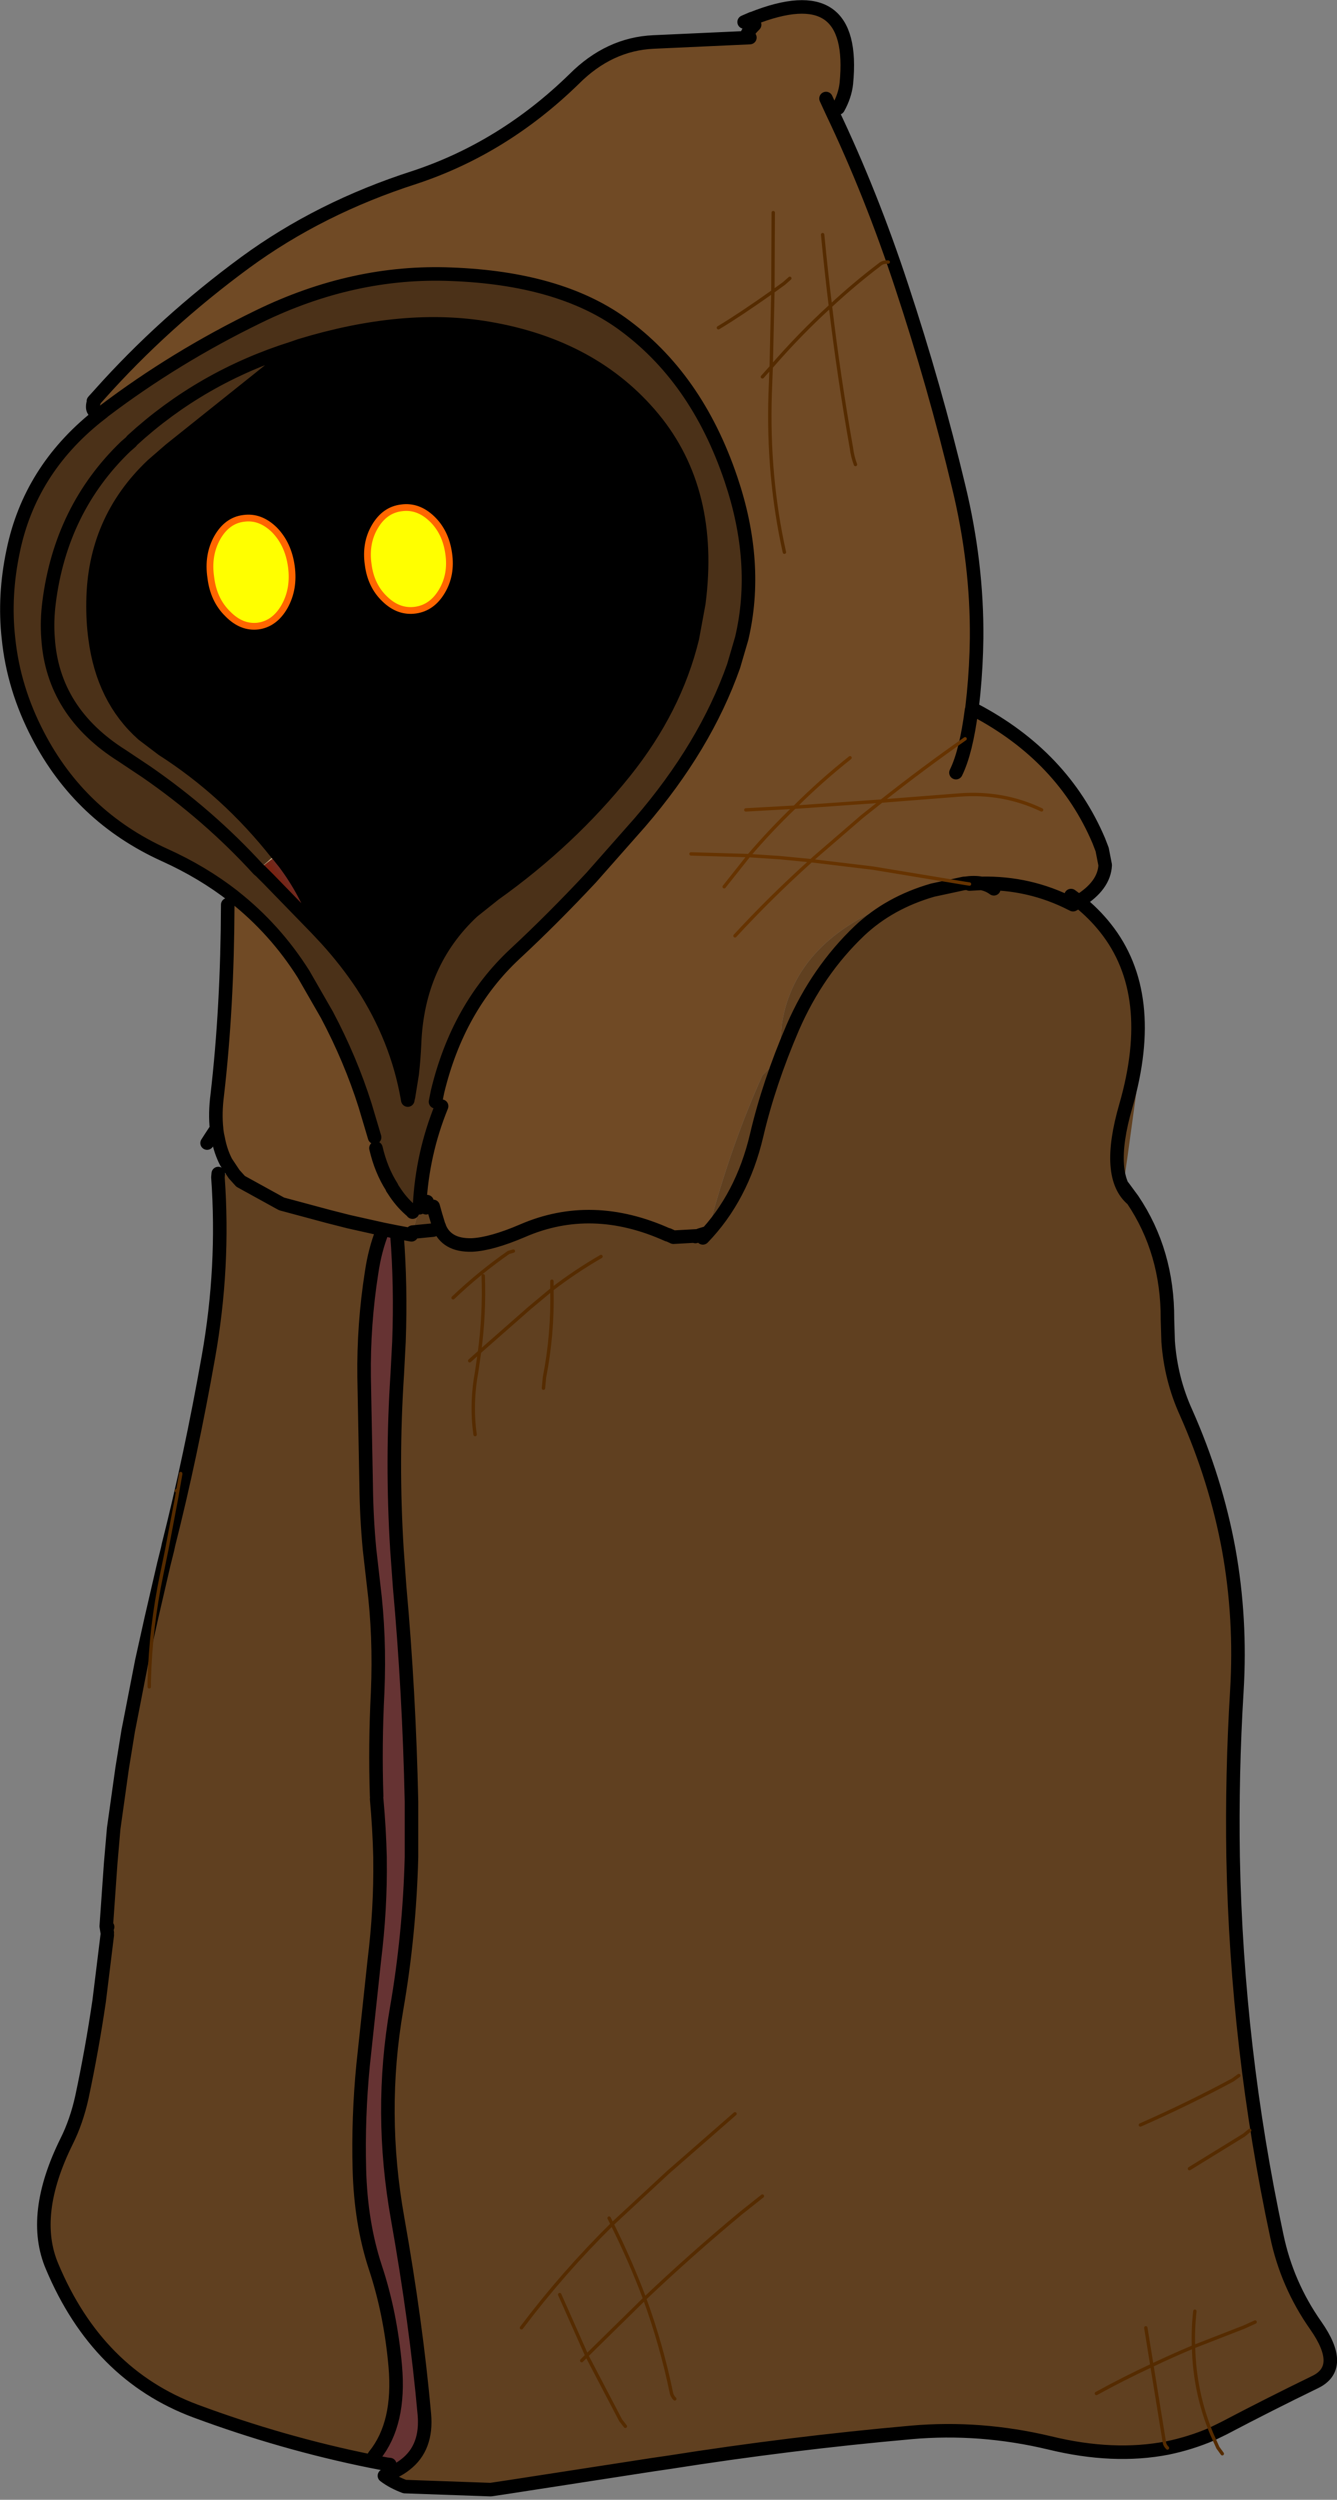 <?xml version="1.0" encoding="UTF-8" standalone="no"?>
<svg xmlns:xlink="http://www.w3.org/1999/xlink" height="369.15px" width="197.55px" xmlns="http://www.w3.org/2000/svg">
  <rect width="100%" height="100%" fill="#808080" stroke="none"/>
  <g transform="matrix(1.0, 0.0, 0.0, 1.0, 98.75, 184.55)">
    <path d="M24.15 -168.15 L23.3 -170.0 24.15 -168.15 Q30.0 -155.9 34.5 -142.2 39.35 -127.55 42.9 -112.7 45.65 -101.35 45.55 -90.3 45.5 -86.2 45.1 -82.1 L44.85 -79.8 45.3 -79.7 Q58.3 -72.85 63.6 -60.4 L64.1 -59.1 64.55 -56.8 Q64.4 -53.75 60.65 -51.45 L59.8 -50.95 59.6 -51.05 Q53.35 -54.25 46.25 -54.1 45.2 -54.3 43.85 -54.1 45.2 -54.3 46.25 -54.1 L44.5 -54.0 43.85 -54.1 44.5 -54.0 39.05 -53.1 43.7 -54.1 43.85 -54.1 30.25 -56.35 21.1 -57.45 16.45 -57.9 11.9 -58.2 Q15.1 -61.95 18.65 -65.35 L31.5 -66.25 28.6 -63.95 21.65 -57.95 28.6 -63.95 31.5 -66.25 18.65 -65.35 Q15.1 -61.95 11.9 -58.2 L16.45 -57.9 21.1 -57.45 21.65 -57.95 21.1 -57.45 30.25 -56.35 43.85 -54.1 43.7 -54.1 39.05 -53.1 34.05 -51.55 Q18.75 -45.8 16.8 -33.45 L16.6 -31.35 16.5 -30.15 Q16.5 -28.1 13.9 -25.75 9.5 -15.95 6.4 -4.7 L5.75 -2.5 4.75 -2.2 4.35 -2.05 4.1 -2.0 4.0 -1.95 0.0 -2.2 -0.1 -2.2 Q-11.3 -7.25 -21.55 -2.8 -26.1 -0.85 -29.0 -0.7 -30.95 -0.65 -32.15 -1.35 -33.35 -2.05 -33.85 -3.4 L-33.85 -3.45 -33.9 -3.5 -34.4 -5.15 -34.75 -6.4 -35.7 -6.55 -35.75 -6.5 -35.75 -6.4 -35.75 -6.35 -35.8 -6.2 -35.85 -6.05 -36.75 -6.2 -36.75 -6.4 -36.75 -6.6 Q-36.35 -14.2 -33.5 -21.2 L-34.4 -21.85 -34.1 -23.35 Q-31.1 -35.8 -22.7 -43.65 -17.1 -48.85 -11.4 -54.95 L-4.2 -63.1 Q5.45 -74.3 9.65 -86.2 L10.85 -90.3 Q13.45 -101.4 9.25 -113.8 4.15 -128.9 -6.95 -136.85 -16.2 -143.45 -32.05 -144.05 -46.5 -144.65 -60.55 -137.8 -72.9 -131.8 -83.45 -123.8 L-84.45 -124.8 -84.45 -124.85 -84.3 -125.35 -84.05 -126.3 -84.3 -125.35 -84.45 -124.85 -84.45 -124.8 -84.95 -125.3 -84.05 -126.3 Q-74.55 -136.95 -62.5 -145.8 -51.5 -153.85 -37.5 -158.35 -24.35 -162.7 -13.9 -172.9 -8.75 -178.05 -2.2 -178.35 L12.05 -179.0 Q10.9 -179.05 12.75 -180.9 L12.4 -181.8 Q27.85 -187.95 26.3 -172.2 L24.15 -168.15 M-35.65 -7.1 L-35.7 -6.55 -35.65 -7.1 M17.15 -103.0 Q14.65 -114.25 15.05 -126.45 L15.2 -130.35 Q19.35 -135.15 23.95 -139.35 23.3 -144.65 22.8 -149.9 23.3 -144.65 23.95 -139.35 19.35 -135.15 15.2 -130.35 L15.05 -126.45 Q14.65 -114.25 17.15 -103.0 M27.65 -115.95 Q27.2 -117.15 27.05 -118.4 25.2 -128.85 23.95 -139.35 27.45 -142.6 31.2 -145.45 31.7 -145.9 32.5 -145.85 31.7 -145.9 31.2 -145.45 27.45 -142.6 23.95 -139.35 25.2 -128.85 27.05 -118.4 27.2 -117.15 27.65 -115.95 M59.5 -52.3 L60.65 -51.45 59.5 -52.3 M55.15 -64.95 Q49.5 -67.65 43.0 -67.15 L31.5 -66.25 Q37.7 -71.15 43.85 -75.45 37.7 -71.15 31.5 -66.25 L43.0 -67.15 Q49.5 -67.65 55.15 -64.95 M42.5 -70.45 Q44.0 -73.5 44.8 -79.7 L44.85 -79.8 44.8 -79.7 Q44.0 -73.5 42.5 -70.45 M-37.8 -2.6 L-37.95 -2.2 -40.1 -2.6 -42.1 -3.0 -44.8 -3.6 -47.25 -4.15 -50.2 -4.9 -56.9 -6.7 -57.1 -6.75 -57.3 -6.85 -63.2 -10.1 -64.15 -11.15 -65.35 -12.95 Q-66.15 -14.5 -66.5 -16.35 L-66.65 -17.05 -66.75 -17.75 -66.75 -17.85 Q-67.0 -20.15 -66.65 -22.85 -65.15 -35.8 -65.1 -50.95 L-64.2 -52.15 Q-58.1 -47.35 -53.9 -40.7 L-50.45 -34.7 Q-46.95 -28.1 -44.8 -21.3 L-43.4 -16.6 -43.2 -15.0 Q-42.45 -11.75 -40.85 -9.25 L-40.8 -9.1 -40.3 -8.35 Q-39.25 -6.8 -37.8 -5.6 L-37.8 -5.55 -37.1 -5.0 -37.8 -2.6 M7.4 -136.15 Q10.5 -138.0 15.45 -141.5 L15.2 -130.35 13.9 -128.9 15.2 -130.35 15.45 -141.5 Q10.5 -138.0 7.4 -136.15 M17.95 -143.45 L17.1 -142.7 15.45 -141.5 15.5 -153.15 15.45 -141.5 17.1 -142.7 17.95 -143.45 M3.35 -58.45 L11.9 -58.2 8.25 -53.6 11.9 -58.2 3.35 -58.45 M26.85 -72.65 Q22.5 -69.2 18.65 -65.35 L11.45 -64.95 18.65 -65.35 Q22.5 -69.2 26.85 -72.65 M21.1 -57.45 Q15.1 -52.05 9.85 -46.35 15.1 -52.05 21.1 -57.45" fill="#704a25" fill-rule="evenodd" stroke="none"/>
    <path d="M24.15 -168.15 L26.3 -172.2 Q26.1 -170.4 25.1 -168.6 L24.15 -168.15" fill="url(#gradient0)" fill-rule="evenodd" stroke="none"/>
    <path d="M-36.75 -6.6 L-36.75 -6.4 -36.75 -6.2 -35.85 -6.05 -35.8 -6.2 -35.75 -6.35 -35.75 -6.4 -35.75 -6.5 -35.7 -6.55 -34.75 -6.4 -34.4 -5.15 -33.9 -3.5 -33.85 -3.45 -33.85 -3.4 Q-33.35 -2.05 -32.15 -1.35 -30.95 -0.65 -29.0 -0.7 -26.1 -0.85 -21.55 -2.8 -11.3 -7.25 -0.1 -2.2 L0.0 -2.2 0.75 -1.85 4.35 -2.05 0.75 -1.85 0.0 -2.2 4.0 -1.95 4.1 -2.0 4.35 -2.05 4.75 -2.2 5.75 -2.5 6.4 -4.7 Q9.5 -15.95 13.9 -25.75 16.5 -28.1 16.5 -30.15 L16.6 -31.35 16.8 -33.45 Q18.75 -45.8 34.05 -51.55 L39.05 -53.1 Q32.65 -51.25 28.25 -47.1 22.05 -41.2 18.4 -32.85 14.85 -24.6 13.05 -16.9 10.9 -7.75 5.1 -1.75 10.9 -7.75 13.05 -16.9 14.85 -24.6 18.4 -32.85 22.05 -41.2 28.25 -47.1 32.65 -51.25 39.05 -53.1 L44.5 -54.0 46.25 -54.1 Q53.35 -54.25 59.6 -51.05 L59.8 -50.95 Q62.55 -49.55 64.6 -47.5 71.45 -40.75 69.75 -27.6 L67.85 -13.75 67.2 -9.3 68.6 -7.4 Q73.8 0.3 73.75 10.3 L73.85 13.55 Q74.25 19.1 76.5 24.05 80.9 33.95 82.8 44.25 84.65 54.5 84.0 65.2 83.25 77.5 83.45 89.7 84.0 117.95 89.9 145.6 91.4 152.8 95.65 158.85 100.0 165.05 95.6 167.2 88.6 170.6 82.05 174.05 L80.3 174.9 Q77.75 168.75 77.6 162.0 74.5 163.3 71.45 164.75 L70.55 159.2 71.45 164.75 Q74.5 163.3 77.6 162.0 77.75 168.75 80.3 174.9 77.15 176.25 73.75 176.95 65.8 178.5 56.35 176.2 46.1 173.75 35.9 174.65 17.95 176.25 0.2 179.05 L-2.2 179.4 -23.25 182.65 -26.25 183.1 -38.95 182.65 Q-40.7 182.0 -41.95 181.05 L-40.55 180.45 Q-39.6 180.0 -38.85 179.4 -35.6 176.9 -36.05 171.95 -37.25 158.55 -40.0 143.05 -42.8 127.4 -40.15 112.1 -38.25 101.15 -37.95 89.7 L-37.95 81.5 Q-38.3 65.3 -39.7 49.8 L-40.1 44.25 Q-40.9 31.3 -40.05 18.35 L-39.8 13.55 Q-39.5 5.35 -40.1 -2.25 L-40.1 -2.6 -37.95 -2.2 -37.8 -2.6 -34.75 -2.9 Q-34.25 -3.05 -33.85 -3.4 -34.25 -3.05 -34.75 -2.9 L-37.8 -2.6 -37.1 -5.0 -37.8 -5.55 -37.8 -5.6 -36.75 -6.6 M48.1 -53.3 Q47.3 -53.9 46.25 -54.1 47.3 -53.9 48.1 -53.3 M63.25 168.9 Q67.35 166.65 71.45 164.75 L73.3 176.15 Q73.35 176.55 73.75 176.95 73.35 176.55 73.3 176.15 L71.45 164.75 Q67.35 166.65 63.25 168.9 M68.6 -7.4 Q64.55 -10.75 67.6 -21.25 72.35 -37.75 64.6 -47.5 72.35 -37.75 67.6 -21.25 64.55 -10.75 68.6 -7.4 M-66.75 -17.85 L-66.75 -17.75 -66.65 -17.05 -66.5 -16.35 Q-66.15 -14.5 -65.35 -12.95 L-65.45 -13.1 -65.8 -13.55 -66.2 -13.9 Q-67.0 -14.45 -67.0 -15.2 L-68.15 -15.75 -67.7 -16.45 -66.85 -17.75 -66.75 -17.85 M-63.2 -10.1 L-57.3 -6.85 -57.1 -6.75 -56.9 -6.7 -50.2 -4.9 -47.25 -4.15 -44.8 -3.6 -42.1 -3.0 -42.25 -2.75 Q-43.35 0.0 -43.85 3.4 -45.05 11.05 -44.95 18.8 L-44.65 34.6 Q-44.6 39.5 -44.15 44.25 L-43.55 49.5 Q-42.6 57.05 -42.95 65.35 -43.35 73.15 -43.1 80.7 L-43.1 81.1 Q-42.7 85.5 -42.6 89.7 L-42.6 90.05 Q-42.5 97.3 -43.45 105.0 L-45.1 120.4 Q-45.85 128.1 -45.65 135.75 -45.45 143.7 -43.3 150.25 -41.05 157.0 -40.35 164.85 -39.6 173.35 -43.4 178.05 L-43.95 178.9 -43.4 178.05 -41.6 179.35 -43.95 178.9 Q-57.05 176.25 -69.85 171.5 -84.35 166.1 -91.05 150.15 -94.3 142.55 -88.9 131.65 -87.45 128.75 -86.65 125.15 -85.15 118.1 -84.1 110.95 L-82.9 101.2 -82.9 100.85 -82.85 100.0 -82.4 90.65 -81.95 85.45 -80.7 76.55 -81.95 85.45 -81.3 79.4 -80.7 76.55 -80.0 74.3 -79.65 70.25 -78.95 62.05 -77.8 60.75 Q-77.15 59.7 -76.95 58.4 L-76.4 54.45 -74.65 44.25 -72.7 35.6 -72.05 33.15 -72.05 33.05 Q-66.75 13.0 -66.65 -7.7 L-66.55 -10.7 -66.5 -11.25 -66.0 -11.25 -64.15 -11.15 -63.2 -10.1 M-74.55 46.45 L-74.1 44.25 -72.65 36.6 -72.45 35.4 -72.05 33.15 -72.45 35.4 -72.65 36.6 -74.1 44.25 -74.55 46.45 -74.0 44.25 -73.85 43.55 Q-70.55 30.5 -67.95 15.8 -65.6 2.55 -66.55 -10.7 -65.6 2.55 -67.95 15.8 -70.55 30.5 -73.85 43.55 L-74.0 44.25 -74.55 46.45 -76.4 54.45 -74.55 46.45 -74.85 47.9 Q-76.5 55.75 -76.7 63.75 L-76.7 64.55 -76.7 63.75 Q-76.5 55.75 -74.85 47.9 L-74.55 46.45 M-22.9 0.2 L-23.6 0.4 Q-27.85 3.35 -31.8 7.1 -27.85 3.35 -23.6 0.4 L-22.9 0.2 M-28.55 27.3 Q-29.2 22.75 -28.3 17.9 L-27.9 15.1 -20.5 8.6 -17.2 5.85 Q-17.05 12.45 -18.3 18.85 L-18.45 20.45 -18.3 18.85 Q-17.05 12.45 -17.2 5.85 L-20.5 8.6 -27.9 15.1 -28.3 17.9 Q-29.2 22.75 -28.55 27.3 M-9.95 1.0 Q-13.75 3.2 -17.2 5.85 L-17.2 4.65 -17.2 5.85 Q-13.75 3.2 -9.95 1.0 M-27.35 3.85 Q-27.15 9.55 -27.9 15.1 L-29.35 16.4 -27.9 15.1 Q-27.15 9.55 -27.35 3.85 M-72.45 35.4 L-72.7 35.6 -72.45 35.4 M-79.65 70.25 L-77.8 60.75 -79.65 70.25 M13.9 139.75 L10.75 142.25 Q3.4 148.35 -3.5 154.9 -5.6 149.3 -8.3 143.9 L-0.05 136.25 9.85 127.6 -0.05 136.25 -8.3 143.9 Q-5.6 149.3 -3.5 154.9 3.4 148.35 10.75 142.25 L13.9 139.75 M-6.35 173.75 L-7.05 172.85 -12.05 163.3 -3.5 154.9 Q-1.0 161.75 0.45 168.8 0.55 169.3 0.95 169.7 0.55 169.3 0.45 168.8 -1.0 161.75 -3.5 154.9 L-12.05 163.3 -7.05 172.85 -6.35 173.75 M-16.05 154.3 L-12.05 163.3 -12.8 164.05 -12.05 163.3 -16.05 154.3 M-21.7 159.2 Q-15.55 151.05 -8.3 143.9 L-8.75 143.0 -8.3 143.9 Q-15.55 151.05 -21.7 159.2 M86.7 158.35 L85.05 159.1 77.6 162.0 Q77.5 159.4 77.8 156.75 77.5 159.4 77.6 162.0 L85.05 159.1 86.7 158.35 M84.3 121.95 L83.4 122.6 Q76.9 126.1 69.75 129.25 76.9 126.1 83.4 122.6 L84.3 121.95 M85.9 130.05 L85.05 130.75 77.0 135.7 85.05 130.75 85.9 130.05" fill="#604020" fill-rule="evenodd" stroke="none"/>
    <path d="M-83.45 -123.8 Q-72.9 -131.8 -60.55 -137.8 -46.5 -144.65 -32.05 -144.05 -16.2 -143.45 -6.95 -136.85 4.15 -128.9 9.25 -113.8 13.45 -101.4 10.85 -90.3 L9.65 -86.2 Q5.45 -74.3 -4.2 -63.1 L-11.4 -54.95 Q-17.1 -48.85 -22.7 -43.65 -31.1 -35.8 -34.1 -23.35 L-34.4 -21.85 -33.5 -21.2 Q-36.35 -14.2 -36.75 -6.6 L-37.8 -5.6 Q-39.25 -6.8 -40.3 -8.35 L-40.8 -9.1 -40.85 -9.25 Q-42.45 -11.75 -43.2 -15.0 L-43.4 -16.6 -44.8 -21.3 Q-46.95 -28.1 -50.45 -34.7 L-53.9 -40.7 Q-58.1 -47.35 -64.2 -52.15 L-64.25 -52.2 Q-68.8 -55.75 -74.45 -58.3 -86.9 -63.95 -93.15 -76.0 -96.75 -82.9 -97.5 -90.3 -98.2 -96.6 -96.8 -103.2 -94.35 -115.05 -84.45 -123.0 L-83.55 -123.7 -83.45 -123.8 M-52.05 -47.5 L-50.55 -45.9 Q-47.55 -42.6 -45.2 -39.05 -40.1 -31.2 -38.55 -22.4 L-38.5 -22.1 -38.45 -22.4 -38.4 -22.55 -37.85 -25.95 Q-37.6 -28.15 -37.5 -30.4 -37.05 -42.35 -28.9 -49.95 L-25.7 -52.5 Q-14.6 -60.4 -6.45 -70.55 1.0 -79.85 3.55 -90.3 L4.5 -95.45 Q6.65 -112.0 -2.2 -122.75 -11.0 -133.4 -26.55 -136.05 -39.05 -138.2 -54.45 -133.5 L-55.45 -133.15 Q-69.0 -128.9 -79.25 -119.5 L-79.35 -119.35 -79.45 -119.25 -80.2 -118.6 Q-89.75 -109.4 -91.5 -95.6 -91.85 -92.85 -91.65 -90.3 -90.95 -79.4 -80.7 -72.95 L-77.1 -70.55 Q-67.85 -64.15 -60.55 -56.15 -67.85 -64.15 -77.1 -70.55 L-80.7 -72.95 Q-90.95 -79.4 -91.65 -90.3 -91.85 -92.85 -91.5 -95.6 -89.75 -109.4 -80.2 -118.6 L-79.45 -119.25 -79.35 -119.35 -79.25 -119.5 Q-69.0 -128.9 -55.45 -133.15 L-55.2 -132.85 -73.6 -118.15 -76.25 -115.85 Q-84.85 -107.7 -85.0 -95.7 -85.05 -92.85 -84.7 -90.3 -83.55 -81.35 -77.65 -76.1 L-74.75 -73.9 Q-65.15 -67.75 -57.85 -58.5 L-60.55 -56.15 -60.25 -55.9 -59.05 -54.7 -52.05 -47.5" fill="#4b3118" fill-rule="evenodd" stroke="none"/>
    <path d="M-54.45 -133.5 Q-39.05 -138.2 -26.55 -136.05 -11.0 -133.4 -2.2 -122.75 6.65 -112.0 4.5 -95.45 L3.55 -90.3 Q1.0 -79.85 -6.45 -70.55 -14.6 -60.4 -25.7 -52.5 L-28.9 -49.95 Q-37.05 -42.35 -37.5 -30.4 -37.6 -28.15 -37.85 -25.95 L-38.4 -22.55 -38.45 -22.4 -38.5 -22.1 -38.55 -22.4 Q-40.1 -31.2 -45.2 -39.05 -47.55 -42.6 -50.55 -45.9 L-52.05 -47.5 -51.75 -47.9 Q-53.55 -52.9 -56.7 -57.1 L-57.7 -58.35 -57.75 -58.45 -57.85 -58.5 Q-65.15 -67.75 -74.75 -73.9 L-77.65 -76.1 Q-83.55 -81.35 -84.7 -90.3 -85.05 -92.85 -85.0 -95.7 -84.85 -107.7 -76.25 -115.85 L-73.6 -118.15 -55.2 -132.85 -55.2 -132.9 -54.45 -133.5 M-34.95 -107.95 Q-37.0 -109.9 -39.45 -109.55 -41.9 -109.25 -43.35 -106.8 -44.8 -104.35 -44.35 -101.2 -43.95 -98.05 -41.9 -96.1 -39.85 -94.1 -37.35 -94.45 -34.9 -94.8 -33.45 -97.25 -32.0 -99.7 -32.45 -102.8 -32.9 -106.0 -34.95 -107.95 M-67.6 -99.25 Q-67.2 -95.95 -65.1 -93.9 -63.05 -91.8 -60.6 -92.1 -58.15 -92.45 -56.7 -95.0 -55.25 -97.6 -55.7 -100.9 -56.15 -104.2 -58.2 -106.3 -60.3 -108.35 -62.75 -108.0 -65.2 -107.7 -66.65 -105.15 -68.1 -102.55 -67.6 -99.25" fill="#000000" fill-rule="evenodd" stroke="none"/>
    <path d="M-34.95 -107.95 Q-32.9 -106.0 -32.45 -102.8 -32.0 -99.7 -33.45 -97.25 -34.9 -94.8 -37.35 -94.45 -39.85 -94.1 -41.9 -96.1 -43.95 -98.05 -44.35 -101.2 -44.8 -104.35 -43.35 -106.8 -41.9 -109.25 -39.45 -109.55 -37.0 -109.9 -34.95 -107.95 M-67.6 -99.25 Q-68.1 -102.55 -66.65 -105.15 -65.2 -107.7 -62.75 -108.0 -60.3 -108.35 -58.2 -106.3 -56.15 -104.2 -55.7 -100.9 -55.25 -97.6 -56.7 -95.0 -58.15 -92.45 -60.6 -92.1 -63.05 -91.8 -65.1 -93.9 -67.2 -95.95 -67.6 -99.25" fill="#ffff00" fill-rule="evenodd" stroke="none"/>
    <path d="M-57.85 -58.5 L-57.75 -58.45 -58.35 -57.85 -60.55 -56.15 -57.85 -58.5" fill="url(#gradient1)" fill-rule="evenodd" stroke="none"/>
    <path d="M-52.05 -47.5 L-59.05 -54.7 -60.25 -55.9 -60.55 -56.15 -58.35 -57.85 -57.75 -58.45 -57.7 -58.35 -56.7 -57.1 Q-53.55 -52.9 -51.75 -47.9 L-52.05 -47.5" fill="url(#gradient2)" fill-rule="evenodd" stroke="none"/>
    <path d="M-40.1 -2.6 L-40.1 -2.25 Q-39.5 5.35 -39.8 13.55 L-40.05 18.35 Q-40.9 31.3 -40.1 44.25 L-39.7 49.8 Q-38.3 65.3 -37.95 81.5 L-37.95 89.7 Q-38.25 101.15 -40.15 112.1 -42.8 127.4 -40.0 143.05 -37.25 158.55 -36.05 171.95 -35.6 176.9 -38.85 179.4 -39.6 180.0 -40.55 180.45 L-41.15 179.4 -41.6 179.35 -43.4 178.05 Q-39.6 173.35 -40.35 164.85 -41.05 157.0 -43.3 150.25 -45.45 143.7 -45.65 135.75 -45.85 128.1 -45.1 120.4 L-43.45 105.0 Q-42.5 97.3 -42.6 90.05 L-42.6 89.7 Q-42.7 85.5 -43.1 81.1 L-43.1 80.7 Q-43.35 73.15 -42.95 65.35 -42.6 57.05 -43.55 49.5 L-44.15 44.25 Q-44.6 39.5 -44.65 34.6 L-44.95 18.8 Q-45.05 11.05 -43.85 3.4 -43.35 0.0 -42.25 -2.75 L-42.1 -3.0 -40.1 -2.6" fill="#663333" fill-rule="evenodd" stroke="none"/>
    <path d="M23.3 -170.0 L24.15 -168.15 Q30.0 -155.9 34.5 -142.2 39.35 -127.55 42.9 -112.7 45.65 -101.35 45.55 -90.3 45.5 -86.2 45.1 -82.1 L44.85 -79.8 44.8 -79.7 Q44.0 -73.5 42.5 -70.45 M26.3 -172.2 Q27.85 -187.95 12.4 -181.8 L12.35 -181.8 11.2 -181.3 M12.75 -180.9 Q10.9 -179.05 12.05 -179.0 L-2.2 -178.35 Q-8.75 -178.05 -13.9 -172.9 -24.35 -162.7 -37.5 -158.35 -51.5 -153.85 -62.5 -145.8 -74.55 -136.95 -84.05 -126.3 L-84.95 -125.3 M-83.45 -123.8 Q-72.9 -131.8 -60.55 -137.8 -46.5 -144.65 -32.05 -144.05 -16.2 -143.45 -6.95 -136.85 4.15 -128.9 9.25 -113.8 13.45 -101.4 10.85 -90.3 L9.65 -86.2 Q5.45 -74.3 -4.2 -63.1 L-11.4 -54.95 Q-17.1 -48.85 -22.7 -43.65 -31.1 -35.8 -34.1 -23.35 L-34.4 -21.85 M-33.5 -21.2 Q-36.35 -14.2 -36.75 -6.6 L-36.75 -6.4 -36.75 -6.2 M-35.8 -6.2 L-35.75 -6.35 -35.75 -6.4 -35.75 -6.5 -35.7 -6.55 -35.65 -7.1 M26.3 -172.2 Q26.1 -170.4 25.1 -168.6 M45.3 -79.7 Q58.3 -72.85 63.6 -60.4 L64.1 -59.1 64.55 -56.8 Q64.4 -53.75 60.65 -51.45 62.9 -49.65 64.6 -47.5 72.35 -37.75 67.6 -21.25 64.55 -10.75 68.6 -7.4 73.8 0.3 73.75 10.3 L73.85 13.55 Q74.25 19.1 76.5 24.05 80.9 33.95 82.8 44.25 84.65 54.5 84.0 65.2 83.25 77.5 83.45 89.7 84.0 117.95 89.9 145.6 91.4 152.8 95.65 158.85 100.0 165.05 95.6 167.2 88.6 170.6 82.05 174.05 L80.3 174.9 Q77.15 176.25 73.75 176.95 65.8 178.5 56.35 176.2 46.1 173.75 35.9 174.65 17.95 176.25 0.2 179.05 L-2.2 179.4 -23.25 182.65 -26.25 183.1 -38.95 182.65 Q-40.7 182.0 -41.95 181.05 L-40.55 180.45 Q-39.6 180.0 -38.85 179.4 -35.6 176.9 -36.05 171.95 -37.25 158.55 -40.0 143.05 -42.8 127.4 -40.15 112.1 -38.25 101.15 -37.95 89.7 L-37.95 81.5 Q-38.3 65.3 -39.7 49.8 L-40.1 44.25 Q-40.9 31.3 -40.05 18.35 L-39.8 13.55 Q-39.5 5.35 -40.1 -2.25 L-40.1 -2.6 -37.95 -2.2 M67.2 -9.3 L68.6 -7.4 M43.85 -54.1 Q45.2 -54.3 46.25 -54.1 53.35 -54.25 59.6 -51.05 L59.8 -50.95 60.65 -51.45 59.5 -52.3 M44.5 -54.0 L46.25 -54.1 Q47.3 -53.9 48.1 -53.3 M39.05 -53.1 L43.7 -54.1 43.85 -54.1 M5.75 -2.5 L4.75 -2.2 4.35 -2.05 0.75 -1.85 0.0 -2.2 M-0.1 -2.2 Q-11.3 -7.25 -21.55 -2.8 -26.1 -0.85 -29.0 -0.7 -30.95 -0.65 -32.15 -1.35 -33.35 -2.05 -33.85 -3.4 -34.25 -3.05 -34.75 -2.9 L-37.8 -2.6 M39.05 -53.1 Q32.65 -51.25 28.25 -47.1 22.05 -41.2 18.4 -32.85 14.85 -24.6 13.05 -16.9 10.9 -7.75 5.1 -1.75 M-54.45 -133.5 Q-39.05 -138.2 -26.55 -136.05 -11.0 -133.4 -2.2 -122.75 6.65 -112.0 4.5 -95.45 L3.55 -90.3 Q1.0 -79.85 -6.45 -70.55 -14.6 -60.4 -25.7 -52.5 L-28.9 -49.95 Q-37.05 -42.35 -37.5 -30.4 -37.6 -28.15 -37.85 -25.95 L-38.4 -22.55 -38.45 -22.4 -38.5 -22.1 -38.55 -22.4 Q-40.1 -31.2 -45.2 -39.05 -47.55 -42.6 -50.55 -45.9 L-52.05 -47.5 -59.05 -54.7 -60.25 -55.9 -60.55 -56.15 Q-67.85 -64.15 -77.1 -70.55 L-80.7 -72.95 Q-90.95 -79.4 -91.65 -90.3 -91.85 -92.85 -91.5 -95.6 -89.75 -109.4 -80.2 -118.6 L-79.45 -119.25 -79.35 -119.35 -79.25 -119.5 Q-69.0 -128.9 -55.45 -133.15 L-54.45 -133.5 -55.2 -132.9 -55.2 -132.85 -73.6 -118.15 -76.25 -115.85 Q-84.85 -107.7 -85.0 -95.7 -85.05 -92.85 -84.7 -90.3 -83.55 -81.35 -77.65 -76.1 L-74.75 -73.9 Q-65.15 -67.75 -57.85 -58.5 L-57.75 -58.45 -57.7 -58.35 -56.7 -57.1 Q-53.55 -52.9 -51.75 -47.9 M-83.45 -123.8 L-83.55 -123.7 -84.45 -123.0 Q-94.35 -115.05 -96.8 -103.2 -98.2 -96.6 -97.5 -90.3 -96.75 -82.9 -93.15 -76.0 -86.9 -63.95 -74.45 -58.3 -68.8 -55.75 -64.25 -52.2 L-64.2 -52.15 Q-58.1 -47.35 -53.9 -40.7 L-50.45 -34.7 Q-46.95 -28.1 -44.8 -21.3 L-43.4 -16.6 M-43.2 -15.0 Q-42.45 -11.75 -40.85 -9.25 L-40.8 -9.1 -40.3 -8.35 Q-39.25 -6.8 -37.8 -5.6 L-37.8 -5.55 M-66.75 -17.85 L-66.75 -17.75 -66.65 -17.05 -66.5 -16.35 Q-66.15 -14.5 -65.35 -12.95 L-64.15 -11.15 -63.2 -10.1 -57.3 -6.85 -57.1 -6.75 -56.9 -6.7 -50.2 -4.9 -47.25 -4.15 -44.8 -3.6 -42.1 -3.0 -40.1 -2.6 M-68.15 -15.75 L-67.7 -16.45 -66.85 -17.75 -66.75 -17.85 Q-67.0 -20.15 -66.65 -22.85 -65.15 -35.8 -65.1 -50.95 M-66.55 -10.7 L-66.5 -11.25 M-74.55 46.45 L-74.0 44.25 -73.85 43.55 Q-70.55 30.5 -67.95 15.8 -65.6 2.55 -66.55 -10.7 M4.35 -2.05 L4.1 -2.0 4.0 -1.95 M-33.85 -3.4 L-33.85 -3.45 -33.9 -3.5 -34.4 -5.15 -34.75 -6.4 M-43.1 80.7 Q-43.35 73.15 -42.95 65.35 -42.6 57.05 -43.55 49.5 L-44.15 44.25 Q-44.6 39.5 -44.65 34.6 L-44.95 18.8 Q-45.05 11.05 -43.85 3.4 -43.35 0.0 -42.25 -2.75 L-42.1 -3.0 M-43.4 178.05 Q-39.6 173.35 -40.35 164.85 -41.05 157.0 -43.3 150.25 -45.45 143.7 -45.65 135.75 -45.85 128.1 -45.1 120.4 L-43.45 105.0 Q-42.5 97.3 -42.6 90.05 L-42.6 89.7 Q-42.7 85.5 -43.1 81.1 M-76.4 54.45 L-74.55 46.45 M-77.8 60.75 L-79.65 70.25 -79.8 71.0 -80.7 76.55 -81.95 85.45 -82.4 90.65 -83.05 99.9 -82.9 100.85 M-82.9 101.2 L-84.1 110.95 Q-85.15 118.1 -86.65 125.15 -87.45 128.75 -88.9 131.65 -94.3 142.55 -91.05 150.15 -84.35 166.1 -69.85 171.5 -57.05 176.25 -43.95 178.9 L-43.4 178.05 M-41.6 179.35 L-41.15 179.4 M-77.8 60.75 L-76.4 54.45 M-82.85 100.0 L-83.05 99.9 M-41.6 179.35 L-43.95 178.9" fill="none" stroke="#000000" stroke-linecap="round" stroke-linejoin="round" stroke-width="2.0"/>
    <path d="M80.3 174.9 L81.2 176.9 81.85 177.8 M32.5 -145.85 Q31.7 -145.9 31.2 -145.45 27.45 -142.6 23.95 -139.35 25.2 -128.85 27.05 -118.4 27.2 -117.15 27.65 -115.95 M22.8 -149.9 Q23.3 -144.65 23.95 -139.35 19.35 -135.15 15.2 -130.35 L15.05 -126.45 Q14.65 -114.25 17.15 -103.0 M73.75 176.95 Q73.35 176.55 73.3 176.15 L71.45 164.75 Q67.35 166.65 63.25 168.9 M15.5 -153.15 L15.45 -141.5 17.1 -142.7 17.95 -143.45 M13.9 -128.9 L15.2 -130.35 15.45 -141.5 Q10.5 -138.0 7.4 -136.15 M-72.05 33.05 L-72.05 33.15 -72.45 35.4 -72.65 36.6 -74.1 44.25 -74.55 46.45 -74.85 47.9 Q-76.5 55.75 -76.7 63.75 L-76.7 64.55 M-17.2 4.65 L-17.2 5.85 Q-13.75 3.2 -9.95 1.0 M-18.45 20.45 L-18.3 18.85 Q-17.05 12.45 -17.2 5.85 L-20.5 8.6 -27.9 15.1 -28.3 17.9 Q-29.2 22.75 -28.55 27.3 M-31.8 7.1 Q-27.85 3.35 -23.6 0.4 L-22.9 0.2 M-29.35 16.4 L-27.9 15.1 Q-27.15 9.55 -27.35 3.85 M-72.7 35.6 L-72.45 35.4 M9.85 127.6 L-0.05 136.25 -8.3 143.9 Q-5.6 149.3 -3.5 154.9 3.4 148.35 10.75 142.25 L13.9 139.75 M-8.75 143.0 L-8.3 143.9 Q-15.55 151.05 -21.7 159.2 M-12.8 164.05 L-12.05 163.3 -16.05 154.3 M0.95 169.7 Q0.55 169.3 0.45 168.8 -1.0 161.75 -3.5 154.9 L-12.05 163.3 -7.05 172.85 -6.35 173.75 M77.0 135.7 L85.05 130.75 85.9 130.05 M69.75 129.25 Q76.9 126.1 83.4 122.6 L84.3 121.95 M77.8 156.75 Q77.5 159.4 77.6 162.0 L85.05 159.1 86.7 158.35 M70.55 159.2 L71.45 164.75 Q74.5 163.3 77.6 162.0 77.75 168.75 80.3 174.9" fill="none" stroke="#552b00" stroke-linecap="round" stroke-linejoin="round" stroke-width="0.5"/>
    <path d="M21.65 -57.95 L28.6 -63.95 31.5 -66.25 18.65 -65.35 Q15.1 -61.95 11.9 -58.2 L16.45 -57.9 21.1 -57.45 21.65 -57.95 M21.1 -57.45 L30.25 -56.35 43.85 -54.1 44.5 -54.0 M43.85 -75.45 Q37.7 -71.15 31.5 -66.25 L43.0 -67.15 Q49.5 -67.65 55.15 -64.95 M11.45 -64.95 L18.65 -65.35 Q22.5 -69.2 26.85 -72.65 M8.25 -53.6 L11.9 -58.2 3.35 -58.45 M9.85 -46.35 Q15.1 -52.05 21.1 -57.45" fill="none" stroke="#663300" stroke-linecap="round" stroke-linejoin="round" stroke-width="0.5"/>
    <path d="M-34.95 -107.95 Q-32.9 -106.0 -32.45 -102.8 -32.0 -99.7 -33.45 -97.25 -34.9 -94.8 -37.35 -94.45 -39.85 -94.1 -41.9 -96.1 -43.95 -98.05 -44.35 -101.2 -44.8 -104.35 -43.35 -106.8 -41.9 -109.25 -39.45 -109.55 -37.0 -109.9 -34.95 -107.95 M-67.6 -99.25 Q-68.1 -102.55 -66.65 -105.15 -65.2 -107.7 -62.75 -108.0 -60.3 -108.35 -58.2 -106.3 -56.15 -104.2 -55.7 -100.9 -55.25 -97.6 -56.7 -95.0 -58.15 -92.45 -60.6 -92.1 -63.05 -91.8 -65.1 -93.9 -67.2 -95.95 -67.6 -99.25" fill="none" stroke="#ff6600" stroke-linecap="round" stroke-linejoin="round" stroke-width="1.0"/>
    <path d="M-84.05 -126.3 L-84.3 -125.35 -84.45 -124.85 -84.45 -124.8 Q-84.6 -124.3 -84.25 -123.9 L-84.25 -123.85 -84.25 -123.9 -84.55 -124.25 -84.35 -123.9 -84.3 -123.85 -84.3 -123.8 -84.35 -123.9 M-84.55 -124.3 L-84.55 -124.25 -84.55 -124.35 -84.55 -124.3 -84.6 -124.4 -84.55 -124.35 M-85.15 -125.8 Q-85.55 -125.25 -85.55 -124.45 -85.55 -123.85 -85.15 -123.45 L-85.0 -124.5 Q-85.1 -123.85 -84.8 -123.45 L-85.0 -124.35 -84.65 -123.55 -84.75 -124.2 -84.45 -123.75 -84.65 -124.35 -84.4 -123.75 -84.55 -124.25" fill="none" stroke="#000000" stroke-linecap="round" stroke-linejoin="round" stroke-width="1.0"/>
  </g>
  <defs>
    <linearGradient gradientTransform="matrix(0.011, 0.084, -0.067, 0.009, -39.85, -74.0)" gradientUnits="userSpaceOnUse" id="gradient0" spreadMethod="pad" x1="-819.2" x2="819.2">
      <stop offset="0.349" stop-color="#6b4723"/>
      <stop offset="1.0" stop-color="#e6cc99"/>
    </linearGradient>
    <linearGradient gradientTransform="matrix(0.005, -0.004, 0.01, 0.013, -69.4, -65.9)" gradientUnits="userSpaceOnUse" id="gradient1" spreadMethod="pad" x1="-819.2" x2="819.2">
      <stop offset="0.349" stop-color="#6b4723"/>
      <stop offset="1.0" stop-color="#e6cc99"/>
    </linearGradient>
    <linearGradient gradientTransform="matrix(0.002, -0.001, 0.004, 0.006, -55.5, -52.55)" gradientUnits="userSpaceOnUse" id="gradient2" spreadMethod="pad" x1="-819.2" x2="819.2">
      <stop offset="0.337" stop-color="#782312"/>
      <stop offset="1.0" stop-color="#663333"/>
    </linearGradient>
  </defs>
</svg>
